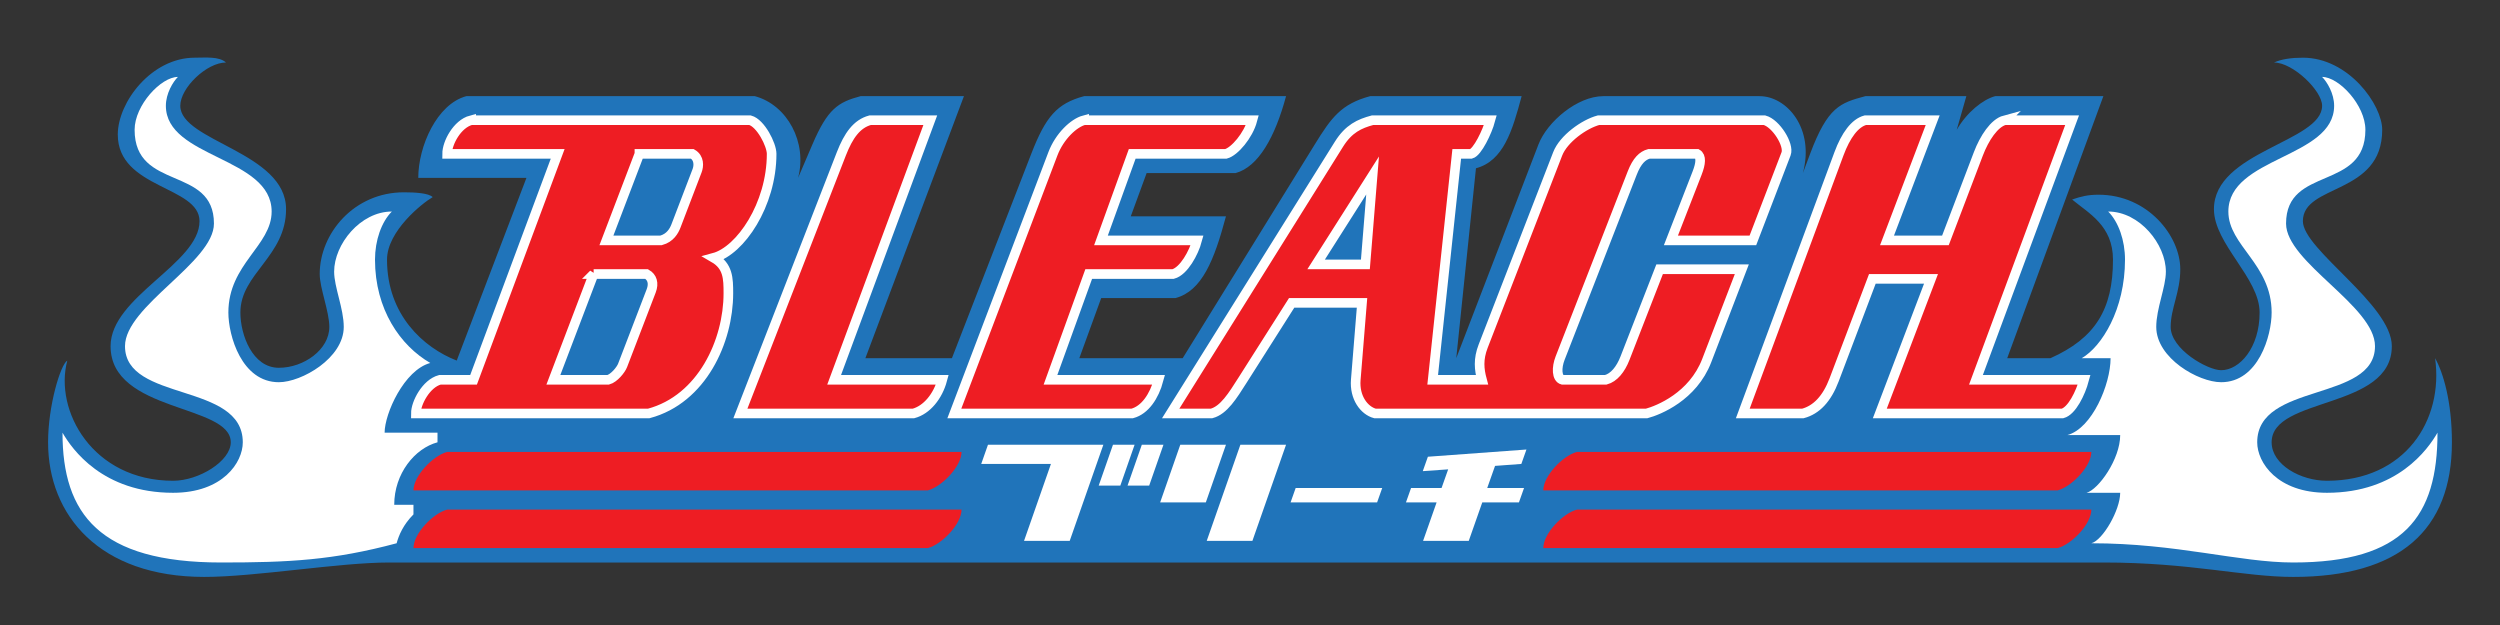 <?xml version="1.0" encoding="UTF-8" standalone="no"?> <svg xmlns:dc="http://purl.org/dc/elements/1.1/" xmlns:cc="http://creativecommons.org/ns#" xmlns:rdf="http://www.w3.org/1999/02/22-rdf-syntax-ns#" xmlns:svg="http://www.w3.org/2000/svg" xmlns="http://www.w3.org/2000/svg" xmlns:sodipodi="http://sodipodi.sourceforge.net/DTD/sodipodi-0.dtd" xmlns:inkscape="http://www.inkscape.org/namespaces/inkscape" id="svg2" version="1.1" width="520" height="130"><rect width="100%" height="100%" fill="#333333" stroke="none"/><defs id="defs6"></defs><path style="fill:#2074ba;fill-opacity:1;stroke:none" d="m 81,117 356.5,0 c 18.227,0 29.147,3 39.5,3 22.132,0 33,-9.769 33,-28 0,-8.466 -1.823,-14.524 -3.5,-17.5 1.812,12.933 -6.256,25.5 -22.5,25.5 -5.468,0 -11.5,-3.345 -11.5,-8 0,-9.591 25,-6.698 25,-20 0,-8.681 -18.5,-20.084 -18.5,-26 0,-7.811 16.5,-5.355 16.5,-19 0,-5.189 -6.982,-15 -16.5,-15 -2.418,0 -4.466,0.302 -6,1 3.917,0 10,5.844 10,9 0,7.518 -22.5,9.47 -22.5,21.5 0,7.251 9.5,14.31 9.5,21.5 0,7.306 -4.14,12 -8,12 -2.816,0 -10.5,-4.355 -10.5,-9 0,-3.868 2,-7.207 2,-12 0,-6.917 -6.761,-15.5 -17,-15.5 -2.215,0 -3.658,0.364 -5.5,1 3.46,2.88 8.5,5.428 8.5,12.5 0,10.416 -3.743,16.368 -13,20.5 l -9,0 20,-54.5 -22.5,0 c -2.544,0.682 -5.876,3.321 -8,7 l 2,-7 -21,0 c -5.256,1.408 -7.832,2.218 -11.5,12 l -1.5,4 c 2.499,-9.327 -3.387,-16 -9,-16 l -32.5,0 c -5.415,0 -11.688,5.329 -13.5,10.04 L 302.9,74.5 307,35 c 5.734,-1.537 7.57,-7.797 9.5,-15 L 285,20 c -6.031,1.616 -8.083,4.471 -11.5,10 l -27.5,44.5 -21.5,0 4.55,-12.5 15.45,0 c 5.503,-1.474 8.041,-7.822 10.5,-17 l -19.8,0 3.3,-9 18.5,0 c 4.753,-1.273 8.237,-7.556 10.5,-16 l -42,0 c -5.668,1.519 -7.996,4.264 -11,12 L 198,74.5 180,74.5 200.5,20 179,20 c -4.693,1.258 -6.847,2.644 -10,10 l -3,7 c 1.968,-7.347 -2.239,-15.188 -9,-17 L 97,20 C 90.871,21.642 87,30.427 87,37 L 109.5,37 95,75 C 88.104,72.317 80.5,65.514 80.5,54 c 0,-5.92 7.326,-11.745 9.5,-13 -0.849,-0.849 -3.711,-1 -6,-1 -10.318,0 -17.5,8.511 -17.5,17 0,2.912 2,7.827 2,11 0,4.72 -5.305,8.5 -10.5,8.5 -5.47,0 -8,-6.82 -8,-11.5 0,-8.105 9.5,-11.651 9.5,-21.5 0,-11.868 -22,-14.111 -22,-21.5 0,-3.733 5.505,-9 9.5,-9 -1.422,-1.298 -4.212,-1 -6.5,-1 -8.964,0 -16,9.222 -16,16 0,11.27 17,10.685 17,18 0,8.827 -18.5,15.712 -18.5,26 0,13.841 25,12.027 25,20 0,3.901 -6.602,8 -12,8 -16.705,0 -24.792,-14.581 -22,-25 -1.399,0.808 -4,9.366 -4,17 0,15.177 10.658,28 32.5,28 10.646,0 27.943,-3 38.5,-3 z" id="path3668"></path><path style="fill:#ee1d23;fill-opacity:1;stroke:none" d="m 93,94 c -2.99,0.801 -7,5.036 -7,8 l 107,0 c 2.925,-0.784 7,-5.022 7,-8 L 93,94 z m 235,0 c -2.99,0.801 -7,5.036 -7,8 l 107,0 c 2.925,-0.784 7,-5.022 7,-8 L 328,94 z M 93,106 c -2.99,0.801 -7,5.036 -7,8 l 107,0 c 2.925,-0.784 7,-5.022 7,-8 l -107,0 z m 235,0 c -2.99,0.801 -7,5.036 -7,8 l 107,0 c 2.925,-0.784 7,-5.022 7,-8 l -107,0 z" id="path2818"></path><path style="fill:#ffffff;fill-opacity:1;stroke:none" d="m 37,16 c -3.502,0 -9,5.887 -9,11 0,12.786 16.5,7.416 16.5,19.5 0,8.04 -18.5,17.167 -18.5,25.5 0,11.68 24.5,7.441 24.5,20 0,4.191 -4.154,10.5 -14.5,10.5 -14.654,0 -21.011,-9.055 -23,-12.5 0,16.867 7.621,27 33,27 14.063,0 23.289,-0.46 36.5,-4 0.44,-1.644 1.376,-3.876 3.5,-6 l 0,-2 -4,0 c 0,-6.508 4.29,-11.738 9,-13 l 0,-2 -11,0 C 80,86.032 84.07,76.955 89.5,75.5 83.282,71.91 78,64.368 78,54 c 0,-3.981 1.336,-7.836 3.5,-10 -6.535,0 -12,6.804 -12,12.5 0,3.213 2.002,7.696 2,11.5 -0.004,6.497 -8.775,11.5 -13.5,11.5 -7.748,0 -10.5,-9.694 -10.5,-14.5 0,-10.084 9,-13.891 9,-21 0,-11.386 -22,-11.094 -22,-22 0,-2.563 1.486,-4.986 2.5,-6 z m 446,0 c 1.014,1.014 2.5,3.437 2.5,6 0,10.906 -22,10.614 -22,22 0,7.109 9,10.916 9,21 0,4.806 -2.752,14.5 -10.5,14.5 -4.725,0 -13.496,-5.003 -13.5,-11.5 -0.002,-3.804 2,-8.287 2,-11.5 0,-5.696 -5.465,-12.5 -12,-12.5 2.164,2.164 3.5,6.019 3.5,10 0,10.368 -4.839,18.098 -9,20.5 l 6,0 c 0,5.447 -3.854,14.621 -9,16 l 11,0 c 0,5.01 -4.531,11.338 -7,12 l 7,0 c 0,3.562 -3.598,9.856 -6,10.5 17.784,0 30.785,4 42,4 23.071,0 30,-9.593 30,-27 -1.989,3.445 -8.346,12.5 -23,12.5 -10.346,0 -14.5,-6.309 -14.5,-10.5 0,-12.559 24.5,-8.32 24.5,-20 0,-8.333 -18.5,-17.46 -18.5,-25.5 0,-12.084 16.5,-6.714 16.5,-19.5 0,-5.113 -5.498,-11 -9,-11 z" id="path3598"></path><path style="fill:#ffffff;fill-opacity:1;stroke:none" d="m 205.5,92.5 -1.406,4 14.5,0 -5.594,16 9.5,0 7,-20 -24,0 z m 26,0 -2.969,8.5 4.5,0 2.969,-8.5 -4.5,0 z m 6,0 -2.969,8.5 4.5,0 2.969,-8.5 -4.5,0 z m 8,0 -4.188,12 9.5,0 4.188,-12 -9.5,0 z m 12.5,0 -7,20 9.5,0 7,-20 -9.5,0 z m 59.5,1 -20.5,1.5 -1.062,3 5.281,-0.375 -1.375,3.875 -6.344,0 -1.062,3 6.375,0 -2.812,8 9.5,0 2.812,-8 7.625,0 1.062,-3 -7.656,0 1.625,-4.594 5.469,-0.406 1.062,-3 z m -48,8 -1.062,3 18,0 1.062,-3 -18,0 z" id="path3605"></path><path style="fill:#ee1d23;fill-opacity:1;stroke:#ffffff;stroke-width:2;stroke-linecap:butt;stroke-linejoin:miter;stroke-miterlimit:4.2;stroke-opacity:1;stroke-dasharray:none" d="m 332.5,25 c -3.017,0.808 -7.293,3.885 -8.5,7 l -15.5,40 c -1.063,2.744 -0.831,4.832 -0.25,7 l -10.25,0 5,-47 3,0 c 1.292,-0.346 3.351,-4.576 4,-7 l -24.5,0 c -2.729,0.731 -4.973,1.757 -7,5 l -35,56 8.5,0 c 2.548,-0.683 4.36,-3.63 6.5,-7 l 10.16,-16 14.64,0 -1.3,16 c -0.3,3.698 1.75,6.397 4,7 l 56.5,0 c 2.46,-0.659 9.622,-3.51 12.5,-11 l 7.3,-19 -17.1,0 -7.2,18.5 c -0.915,2.351 -2.306,4.046 -4,4.5 l -9,0 c -1.22,-0.327 -1.266,-2.533 -0.5,-4.5 l 15,-38.5 c 0.994,-2.552 2.138,-3.635 3.5,-4 l 10,0 c 0.91,0.526 0.775,2.009 0,4 l -5.45,14 17.05,0 6.9,-18 c 0.712,-1.857 -2.092,-6.355 -4.5,-7 l -34.5,0 z m -107,0 c -2.144,0.575 -5.104,3.322 -6.5,7 l -20.5,54 37,0 c 2.631,-0.705 4.573,-3.539 5.5,-7 l -22.5,0 7.95,-22 17.55,0 c 2.233,-0.598 4.312,-4.433 5,-7 l -20,0 6.5,-18 19.5,0 c 1.778,-0.476 4.645,-3.807 5.5,-7 l -35,0 z M 181,25 c -2.769,0.742 -4.519,3.191 -6,7 l -21,54 36,0 c 2.776,-0.744 5.08,-3.568 6,-7 l -22.5,0 20,-54 -12.5,0 z m -83,0 c -2.915,0.781 -5,4.744 -5,7 l 23,0 -17.5,47 -7,0 c -2.869,0.769 -5,4.834 -5,7 l 48.438,0 C 146.027,83.029 151.5,70.944 151.5,61 c 0,-3.099 -0.056,-5.657 -3.031,-7.375 C 153.989,52.146 160.5,42.591 160.5,32 c 0,-1.909 -2.283,-6.406 -4.5,-7 l -58,0 z m 319,0 c -2.186,0.586 -4.25,3.715 -5.5,7 l -6.85,18 -12.15,0 9.5,-25 -14,0 c -2.162,0.579 -4.065,3.124 -5.5,7 l -20,54 12.5,0 c 2.813,-0.754 4.998,-3.032 6.5,-7 l 7.95,-21 12.2,0 -10.65,28 38,0 c 1.944,-0.521 3.759,-4.234 4.5,-7 l -22.5,0 20,-54 -14,0 z m -284,7 11,0 c 1.506,0.869 1.355,2.571 1,3.5 L 140.6,47 c -0.391,1.022 -1.205,2.492 -3.1,3 L 126.135,50 133,32 z M 285.5,36.5 284,55 273.75,55 285.5,36.5 z M 123.475,57 134.5,57 c 1.13,0.653 1.568,1.889 0.95,3.5 L 129.5,76 c -0.358,0.933 -1.78,2.673 -3,3 l -11.4,0 8.375,-22 z" id="path2816"></path></svg> 
